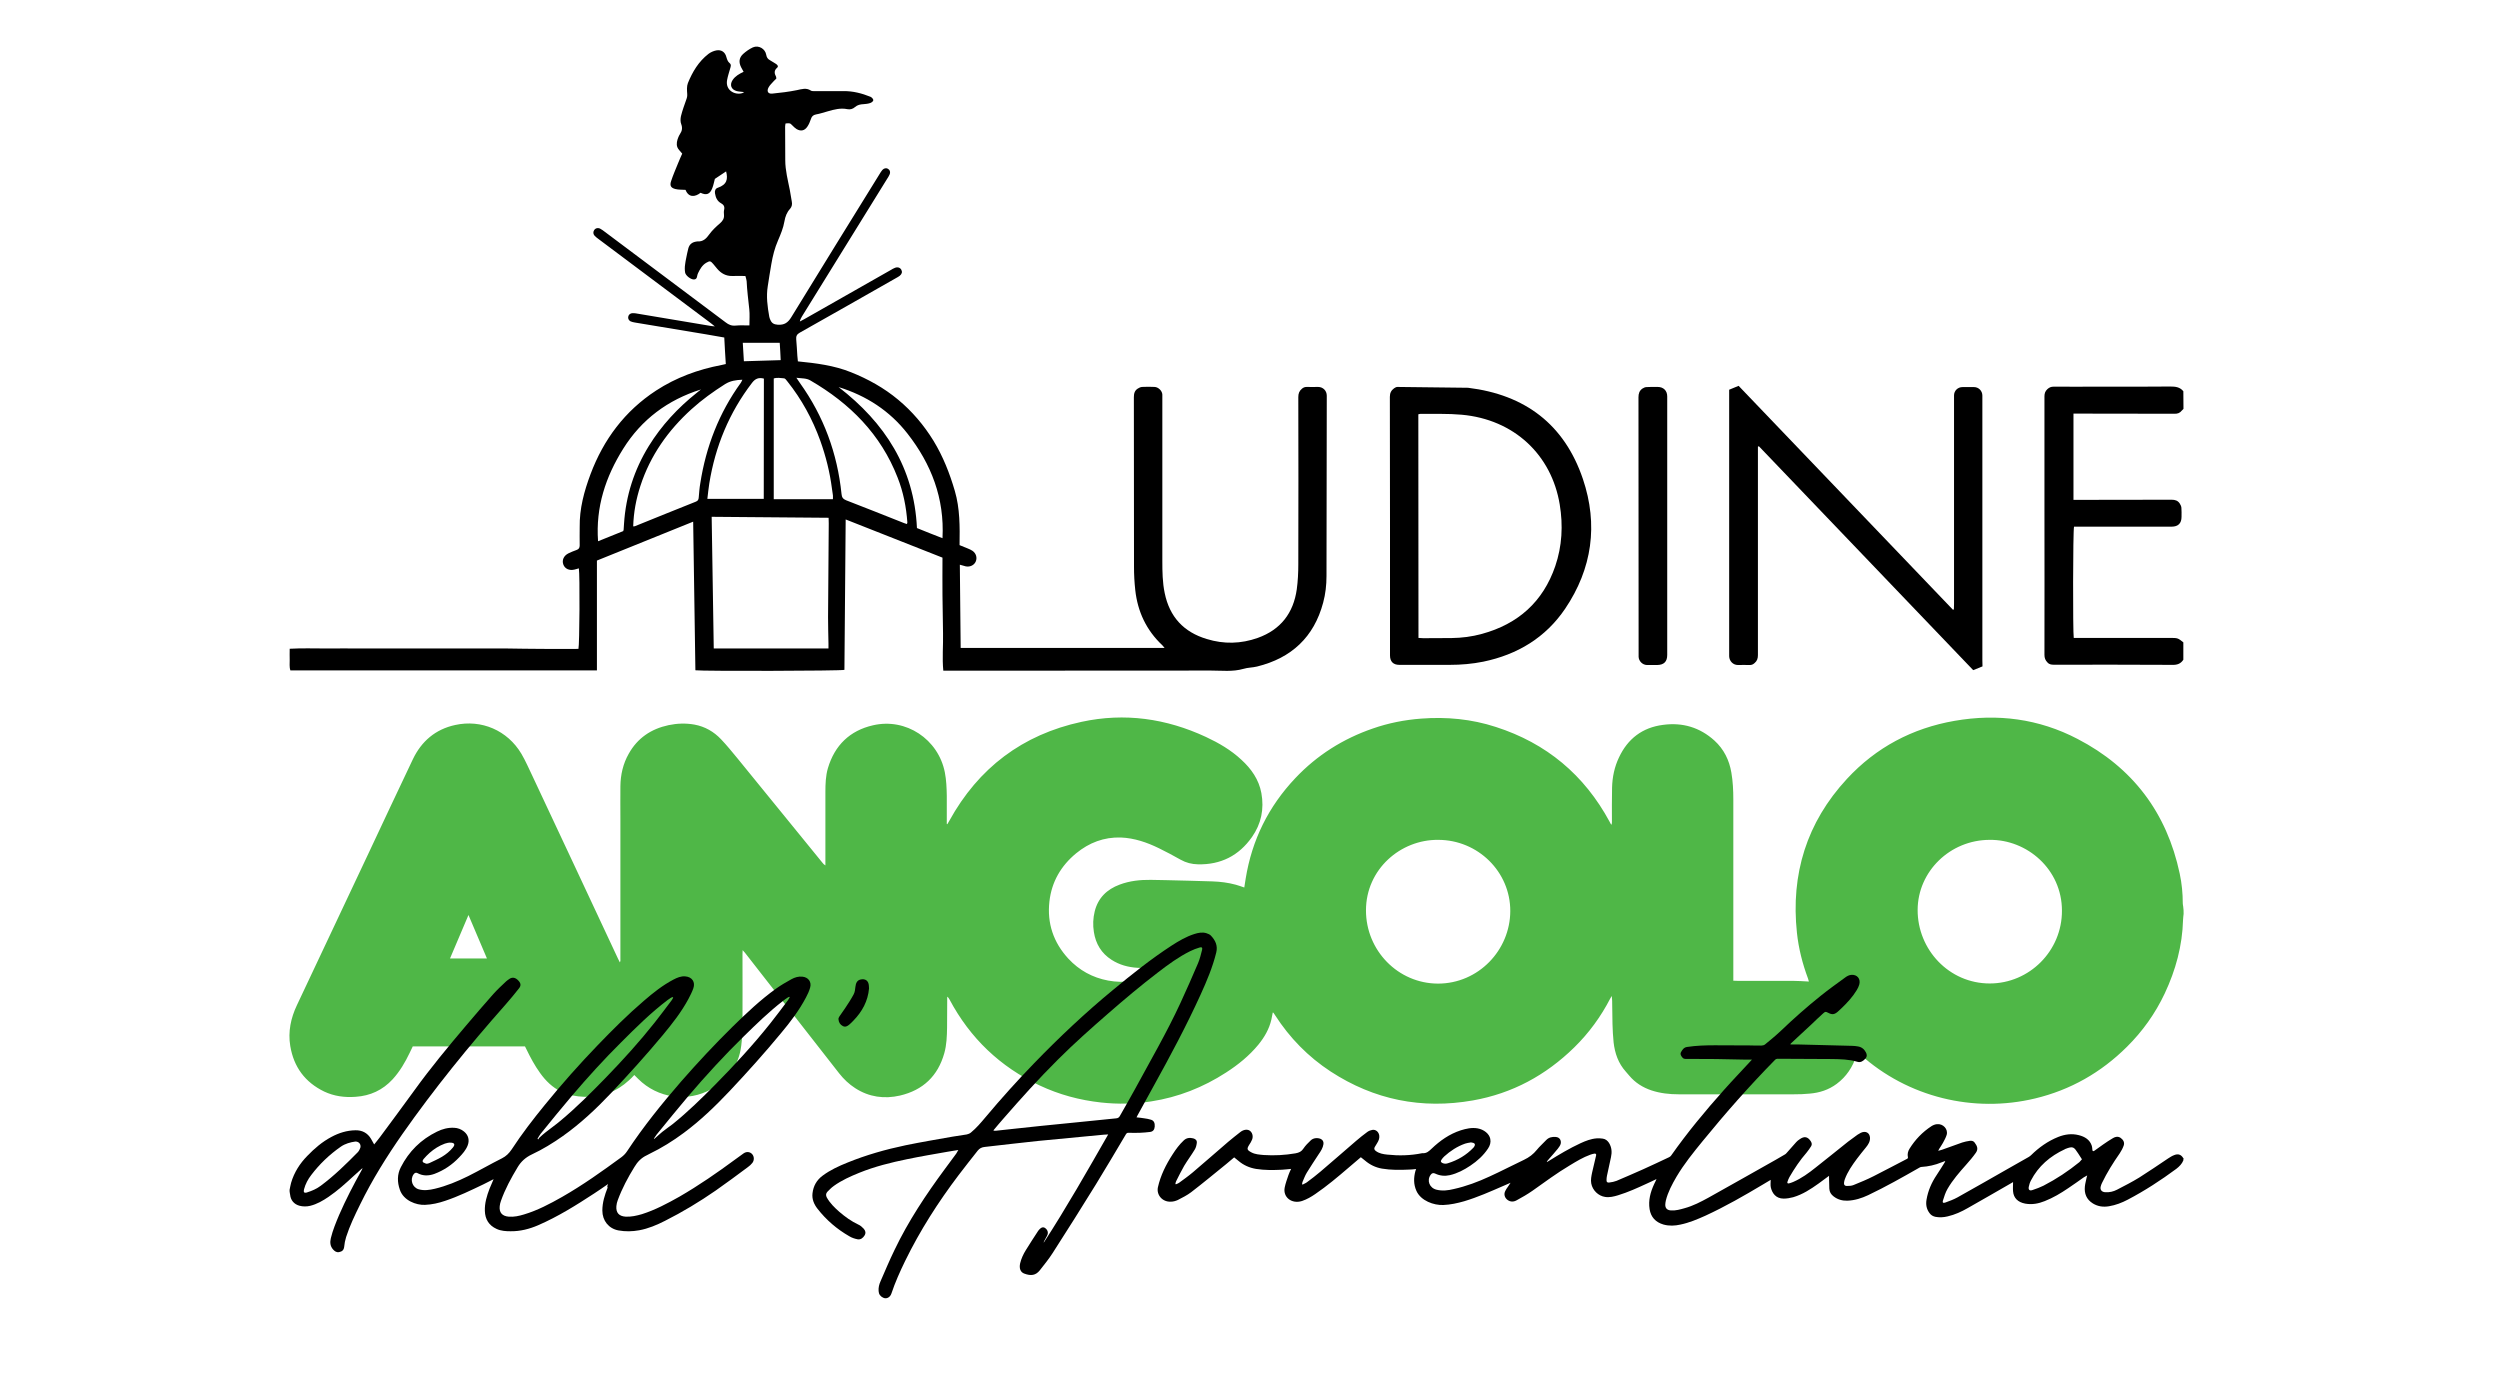 <?xml version="1.0" encoding="utf-8"?>
<!-- Generator: Adobe Illustrator 28.2.0, SVG Export Plug-In . SVG Version: 6.00 Build 0)  -->
<svg version="1.1" id="Livello_1" xmlns="http://www.w3.org/2000/svg" xmlns:xlink="http://www.w3.org/1999/xlink" x="0px" y="0px"
	 viewBox="0 0 1800 1000" style="enable-background:new 0 0 1800 1000;" xml:space="preserve">
<style type="text/css">
	.st0{fill:#4FB747;}
</style>
<g>
	<path class="st0" d="M1572.2,658c-0.1,1.4-0.4,2.8-0.4,4.2c-0.5,18.7-5.3,36.3-13.2,53.1c-6.8,14.4-15.9,27.2-27.2,38.4
		c-18.6,18.5-40.7,31.1-66.2,37.2c-44.2,10.6-91.5-0.8-125.8-31.7c-0.5-0.5-1.1-0.9-1.9-1.6c-0.3,1-0.6,1.7-0.9,2.5
		c-2.7,8.2-7.2,15.1-14.2,20.3c-5.8,4.3-12.3,6.4-19.4,7c-3.8,0.4-7.7,0.5-11.5,0.5c-27.6,0-55.2,0-82.8,0c-6.7,0-13.2-0.7-19.6-2.8
		c-6.3-2.1-11.7-5.5-16-10.6c-0.8-1-1.7-2-2.5-2.9c-5.4-6-7.9-13.2-8.8-21.1c-0.9-8.8-0.9-17.5-1-26.3c0-2.3,0-4.6-0.3-7.1
		c-0.3,0.5-0.7,1.1-1,1.6c-6.8,13.2-15.4,25-26,35.4c-20.5,20.1-44.7,33.2-73,38.2c-36.8,6.5-71.1-0.4-102.4-20.8
		c-16.2-10.6-29.5-24.2-40-40.5c-0.4-0.6-0.8-1.2-1.2-1.8c-0.1-0.1-0.3-0.1-0.5-0.2c-0.3,1.7-0.6,3.4-1,5.1
		c-1.6,6.9-5,12.7-9.4,18.1c-6.6,8-14.5,14.4-23.2,20c-16.5,10.7-34.5,17.8-53.9,20.8c-12,1.9-24,2.1-36.1,0.8
		c-15.5-1.7-30.3-5.7-44.3-12.3c-28.4-13.4-50-34-64.8-61.8c-0.4-0.7-0.8-1.5-1.7-2.1c0,0.6,0,1.2,0,1.8c0,6.8,0,13.6-0.1,20.4
		c-0.1,6.2-0.3,12.5-2,18.5c-4.6,16.4-15.3,26.6-31.9,30.5c-11.3,2.6-22.3,1.1-32.2-5.3c-4.5-2.9-8.3-6.5-11.6-10.7
		c-18.5-23.6-36.9-47.3-55.4-70.9c-4.1-5.3-8.3-10.6-12.4-15.9c-0.4-0.5-0.9-1-1.7-1.9c-0.1,1.3-0.1,2.1-0.1,2.9
		c0,17.1,0.1,34.2,0,51.3c0,4.9-0.3,9.8-0.9,14.6c-1.7,14-9.3,24.3-21.4,31.2c-17.2,9.8-38.8,6.7-52.8-7.3c-0.9-0.9-1.8-1.8-2.8-2.8
		c-1.3,1.4-2.5,2.7-3.8,3.8c-9.1,8.4-19.8,12.3-32.2,11.9c-5.8-0.2-11.4-1.2-16.7-3.7c-6.3-3.1-11.1-7.8-15.1-13.4
		c-3.9-5.4-7-11.2-9.9-17.2c-0.3-0.6-0.6-1.3-1-2c-26.8,0-53.7,0-80.8,0c-0.7,1.4-1.4,3-2.2,4.6c-3.3,6.9-7.1,13.4-12.3,19.1
		c-7.2,7.8-16.1,11.9-26.6,12.6c-7.9,0.6-15.5-0.4-22.7-3.8c-13.8-6.7-21.9-17.7-24.4-32.8c-1.7-10.3,0.4-20.1,4.8-29.4
		c17.1-36.3,34.2-72.5,51.3-108.8c10.7-22.8,21.4-45.6,32.2-68.3c6.2-12.9,16.2-21.5,30.4-24.6c19-4.2,37.7,3.9,47.7,20.7
		c3,5.1,5.4,10.7,8,16.1c20.6,43.8,41.1,87.7,61.6,131.5c0.4,0.8,0.8,1.6,1.3,2.6c0.6-1,0.4-1.8,0.4-2.6c0-33.6,0-67.2,0-100.7
		c0-7.8-0.1-15.7,0-23.5c0.1-8.3,1.9-16.2,6-23.4c6.3-11.3,16.1-17.9,28.7-20.6c6.2-1.3,12.4-1.5,18.6-0.4c7.6,1.4,14,5.1,19.2,10.6
		c4.1,4.3,7.9,9,11.7,13.6c20.5,25.1,40.9,50.2,61.3,75.3c0.5,0.7,1.1,1.3,2.1,1.9c0-0.8,0-1.7,0-2.5c0-16.8,0-33.6,0-50.4
		c0-5.8,0.2-11.6,1.8-17.1c4.9-16.5,15.8-27.1,32.5-30.9c23.7-5.5,47,10,51.7,33.9c1.1,5.6,1.3,11.3,1.4,16.9c0,6,0,12,0,18
		c0,0.8,0,1.5,0,2.3c0.1,0,0.3,0.1,0.4,0.1c0.5-0.8,0.9-1.6,1.4-2.4c21-38.1,52.7-62.1,95.3-71.3c31-6.7,60.9-2.4,89.5,10.9
		c9.2,4.3,18,9.4,25.5,16.4c7.2,6.6,12.6,14.3,14.4,24c2.1,11.5-0.1,22.2-6.8,31.7c-9.4,13.4-22.5,20-38.9,19.6
		c-4.4-0.1-8.5-1.1-12.4-3.3c-5.1-2.9-10.4-5.7-15.7-8.3c-8.6-4.2-17.6-7.3-27.3-7.7c-12.2-0.4-22.9,3.7-32.3,11.4
		c-10.9,9-17.6,20.5-19.2,34.6c-1.8,15.7,2.9,29.6,13.6,41.2c7.8,8.4,17.4,13.7,28.7,15.8c11.4,2.1,22.3,0.6,32.5-5.1
		c1.9-1.1,3.8-2.2,5.6-3.7c-0.8,0-1.5-0.1-2.3-0.1c-5-0.1-9.9,0-14.9-0.3c-6.5-0.4-12.8-2.1-18.4-5.7c-7.4-4.7-11.5-11.6-12.8-20.1
		c-0.8-5-0.6-9.9,0.6-14.8c2.4-9.7,8.8-15.9,18-19.3c7.2-2.7,14.7-3.5,22.4-3.4c3.6,0,7.2,0.1,10.8,0.2c11.2,0.3,22.4,0.5,33.6,0.9
		c5.7,0.2,11.3,0.9,16.8,2.4c2,0.5,3.9,1.3,6.1,2c0.3-2.2,0.7-4.3,1-6.4c4.5-27.8,16.4-51.9,35.8-72.4
		c15.6-16.5,34.3-28.3,55.8-35.7c11.2-3.9,22.8-6.2,34.7-7.1c18.3-1.4,36.3,0.3,53.8,6c36.4,11.7,63.7,34.5,81.9,68.2
		c0.3,0.6,0.6,1.1,0.9,1.7c0.1,0.1,0.2,0.2,0.6,0.5c0.1-0.7,0.2-1.3,0.2-1.8c0-8.3-0.1-16.6,0.1-24.9c0.2-7.6,1.7-14.9,5-21.8
		c6.3-13.4,16.8-21.5,31.7-23.4c14-1.9,26.5,1.8,37,11.3c6.8,6.2,10.7,14.1,12.2,23.1c1.1,6.4,1.4,12.9,1.4,19.3
		c0,42.4,0,84.8,0,127.1c0,1,0,2.1,0,3.4c1,0,2,0.1,2.9,0.1c13.2,0,26.4,0,39.6,0c3.9,0,7.8,0.3,11.9,0.5c-0.2-0.8-0.4-1.4-0.6-2.1
		c-4-10.7-6.8-21.7-8-33c-4.5-42.2,7-79.5,36-110.8c21-22.7,47.1-36.5,77.5-41.8c30.9-5.4,60.7-1.5,88.5,13
		c39.7,20.6,64.3,53.1,73.6,97c1.5,7,2.2,14.2,2.2,21.4c0,0.8,0.2,1.5,0.3,2.3C1572.2,654.5,1572.2,656.2,1572.2,658z M1035.5,604.7
		c-27-0.3-52,21.1-52,50.8c0,28.9,23.1,52.6,51.8,52.7c29.2,0,52-24.1,52.1-52.2C1087.5,627.7,1064.1,604.7,1035.5,604.7z
		 M1432.6,604.7c-28.5,0-51.8,22.7-51.9,50.4c-0.1,28.6,22.6,53,51.9,53c28.6,0,52.1-23.5,52-52.4
		C1484.6,625.8,1459.4,604.4,1432.6,604.7z M324,690.1c9.1,0,17.7,0,26.6,0c-4.4-10.5-8.8-20.7-13.3-31.3
		C332.7,669.5,328.4,679.7,324,690.1z"/>
</g>
<g>
	<path d="M208.5,856.7c0.4-1.7,0.6-3.4,1.1-5.1c2.2-7.5,6.3-13.9,11.7-19.4c5.1-5.3,10.7-10.1,17.3-13.6c5.4-2.9,11.1-4.7,17.3-4.8
		c4.8-0.1,8.7,1.9,11.2,6.1c0.8,1.3,1.5,2.6,2.3,4.1c1.4-1.8,2.9-3.5,4.2-5.3c8.3-11.2,16.6-22.4,24.8-33.7
		c11.6-16.1,24.3-31.4,37.1-46.5c6.5-7.6,13-15.3,19.7-22.8c2.9-3.2,6.1-6.2,9.3-9.2c0.8-0.7,1.7-1.3,2.6-1.9
		c2.1-1.2,4.2-0.7,6.2,1.5c1.7,1.8,2,3.5,0.4,5.5c-3.2,4-6.4,8-9.8,11.8c-26.3,29.7-51.3,60.5-74.1,93c-11.3,16.2-21.8,33-30.5,50.8
		c-3.8,7.7-7.5,15.4-10.1,23.5c-0.7,2.3-1.2,4.7-1.4,7.1c-0.3,2.3-1.5,3.3-3.6,3.7c-1.9,0.4-3.2-0.6-4.4-1.9
		c-2.1-2.4-2.3-5.1-1.6-8.1c1.4-5.8,3.7-11.3,6-16.8c4.8-11,10.3-21.6,16.1-32c0.3-0.5,0.6-1,0.7-1.7c-2.3,2-4.5,4.1-6.8,6.1
		c-5.6,5.2-11.3,10.3-17.6,14.6c-4.1,2.8-8.4,5.3-13.3,6.5c-2.6,0.6-5.2,0.6-7.8-0.1c-3.8-1.1-6.2-3.9-6.6-7.9
		c0-0.4-0.2-0.8-0.2-1.1C208.5,858.4,208.5,857.5,208.5,856.7z M255.9,821.9c-3.6,0.5-7.3,1.5-10.5,3.7
		c-8.2,5.7-15.3,12.5-21.3,20.4c-2.4,3.1-4.2,6.5-5.2,10.3c-0.2,0.7-0.3,1.8,0.1,2.2c0.4,0.4,1.5,0.3,2.2,0c3.5-1.1,6.9-2.6,9.8-4.8
		c9.7-7.2,18.3-15.7,26.7-24.2c0.8-0.9,1.4-2.1,1.8-3.3C260,823.8,258.4,821.9,255.9,821.9z"/>
	<path d="M437.8,852.5c-3.5,2.4-6.7,4.7-10,6.8c-13,8.5-26.1,16.7-40.4,22.9c-6.3,2.7-12.9,4.4-19.8,4.3c-3.4,0-6.9-0.2-10.1-1.7
		c-5.5-2.5-8.2-6.9-8.4-12.9c-0.2-5.6,1.4-10.9,3.4-16.1c0.9-2.2,1.9-4.4,2.9-6.8c-2.6,1.3-5,2.5-7.3,3.7c-9,4.3-18,8.7-27.6,11.9
		c-4.7,1.6-9.5,2.7-14.5,2.9c-6.3,0.3-15.5-3.1-18.1-10.9c-1.9-5.4-2-11,0.7-16.2c5.8-11.4,14.5-20,26-25.6c3.8-1.9,7.9-3,12.3-2.8
		c2.7,0.1,5.1,1,7.2,2.7c3.2,2.6,4.1,6.3,2.6,10.1c-1.3,3.3-3.7,6-6.1,8.5c-5,5.3-10.9,9.3-17.8,11.9c-4.2,1.5-8.3,1.6-12.3-0.6
		c-1-0.5-1.9-0.2-2.7,0.9c-2.8,3.9-0.9,9.5,3.7,10.8c3.9,1.1,7.8,0.5,11.6-0.4c8.4-2,16.3-5.3,24-9.1c8.2-4.1,16.1-8.7,24.3-12.8
		c3-1.5,5.1-3.6,7-6.4c7.3-11.2,15.5-21.8,23.9-32.1c12.1-14.9,24.8-29.2,38.1-43c10.7-11.1,21.6-22,33.3-32
		c6.6-5.7,13.4-11.1,21.2-15.2c2.7-1.4,5.4-2.6,8.6-2.3c4.8,0.4,7.3,4.1,5.7,8.6c-0.9,2.6-2.2,5.1-3.5,7.6
		c-5.1,9.5-11.7,17.9-18.6,26.2c-11.9,14.3-24.4,28.1-37.2,41.7c-10.7,11.3-22,21.9-34.7,30.9c-7.1,5-14.4,9.5-22.3,13.2
		c-4.4,2.1-7.7,5-10.2,9.2c-4.7,7.8-9,15.7-12,24.2c-0.4,1.2-0.8,2.5-0.9,3.8c-0.5,4.7,1.8,7.2,6.5,7.6c3.8,0.3,7.4-0.5,11-1.6
		c9.7-2.9,18.6-7.6,27.4-12.6c14.9-8.5,28.9-18.5,42.7-28.6c1.6-1.2,3-2.6,4.1-4.3c11.7-17.7,25-34.2,38.9-50.2
		c11.9-13.6,24.2-26.8,37.1-39.5c9.9-9.7,20-19.3,31.3-27.4c3.5-2.5,7.3-4.7,11.1-6.8c2.4-1.3,5-2.1,7.8-1.8
		c4.3,0.4,6.8,3.8,5.6,7.9c-0.7,2.5-1.8,4.9-3,7.1c-4.9,9.3-11.2,17.6-17.9,25.6c-11.9,14.4-24.3,28.2-37.1,41.8
		c-10.3,10.9-21,21.2-33,30.1c-7.8,5.8-16,10.9-24.7,15.1c-0.6,0.3-1.3,0.7-1.9,1c-3.9,1.8-6.7,4.7-8.9,8.4
		c-4.7,7.6-8.9,15.5-12,23.9c-0.5,1.4-0.9,2.8-1,4.3c-0.4,4.8,1.9,7.3,6.7,7.6c4,0.2,7.9-0.7,11.7-1.8c9.5-3,18.3-7.7,27-12.6
		c14-8.1,27.3-17.3,40.3-26.9c1.9-1.4,3.9-2.8,5.8-4.2c2.1-1.5,4.5-1.3,6.1,0.3c1.7,1.7,1.8,4.6,0.3,6.5c-0.9,1.1-2,2.2-3.2,3
		c-7.7,5.7-15.3,11.4-23.2,16.9c-11.7,8.1-23.8,15.4-36.5,21.8c-5.9,3-12,5.6-18.6,6.8c-5,0.9-9.9,1-14.9,0.1
		c-7-1.3-11.6-7-11.6-14.3c0-5.8,1.7-11.2,3.8-16.5C437,854.3,437.4,853.5,437.8,852.5z M387,819.9c0.2,0.2,0.3,0.3,0.5,0.5
		c0.3-0.4,0.5-0.9,0.8-1.2c1.5-1.4,3-2.8,4.6-4c3.5-2.8,7.3-5.4,10.7-8.3c11.5-9.6,22.1-20.2,32.5-30.9
		c12.4-12.8,24.3-25.9,35.3-39.8c4.2-5.3,8.2-10.7,12.2-16c0.5-0.6,0.8-1.3,1.1-2c-0.1-0.1-0.2-0.2-0.3-0.3
		c-0.4,0.1-0.8,0.2-1.2,0.4c-0.8,0.5-1.7,1.1-2.5,1.7c-12,9.1-22.7,19.7-33.3,30.3c-12.5,12.4-24.4,25.5-35.8,38.9
		c-7.6,8.9-15,18.1-22.4,27.2C388.4,817.5,387.7,818.7,387,819.9z M470.8,819.8c0.1,0.1,0.2,0.2,0.3,0.2c0.3-0.2,0.5-0.5,0.8-0.7
		c1.7-1.5,3.3-3,5-4.4c2.4-1.9,5-3.7,7.5-5.6c10.8-8.7,20.8-18.5,30.6-28.4c13.8-14,27.1-28.4,39.4-43.8c4.4-5.5,8.6-11.2,12.9-16.9
		c0.5-0.7,0.9-1.5,1.3-2.2c-0.1-0.1-0.2-0.2-0.2-0.3c-0.4,0.2-0.9,0.2-1.2,0.5c-1.2,0.8-2.4,1.6-3.5,2.5
		c-10.1,7.8-19.2,16.7-28.3,25.6c-14,13.7-27.2,28.1-39.9,43c-7.5,8.8-14.7,17.8-22,26.7C472.4,817.2,471.7,818.6,470.8,819.8z
		 M307.3,837.9c0.6-0.1,1.3-0.2,1.9-0.5c3-1.4,6.1-2.8,9-4.5c3-1.8,5.7-4,7.9-6.7c1.7-2.1,1.2-3.3-1.4-3.5c-1.4-0.1-3,0.2-4.4,0.7
		c-4.1,1.5-7.7,3.8-10.9,6.6c-1.6,1.4-3.1,3-4.5,4.6c-1.1,1.4-0.7,2.4,1.1,2.9C306.4,837.8,306.8,837.8,307.3,837.9z"/>
	<path d="M625.7,711.7c-0.8,9.1-4.9,16.6-11.2,23.1c-1,1-1.9,2-3,2.9c-1.3,1.1-2.8,2-4.6,1.1c-2-1-3-2.7-3.2-4.9
		c-0.1-0.7,0.3-1.5,0.7-2.1c1.3-2,2.8-3.9,4.1-5.9c2.1-3.2,4.3-6.5,6.1-9.9c0.9-1.6,1.1-3.6,1.3-5.5c0.3-2.8,1.3-4.6,3.5-5.2
		c3.6-0.9,6,0.8,6.2,4.5C625.7,710.5,625.7,711.1,625.7,711.7z"/>
</g>
<g>
	<path d="M690,828c-2.9,0.5-5.4,0.8-8,1.3c-9.6,1.7-19.2,3.3-28.8,5.3c-11.7,2.4-23.4,5.3-34.5,9.8c-6.4,2.6-12.7,5.4-18.4,9.5
		c-1.7,1.2-3.1,2.7-4.6,4.2c-1.1,1.2-1.2,2.6-0.4,4.1c2.3,4.1,5.6,7.3,9,10.3c4.2,3.6,8.6,6.8,13.7,9.2c1.4,0.6,2.7,1.7,3.8,2.9
		c1.3,1.4,1.8,3.1,0.7,4.9s-2.8,3.2-5,2.8c-2.1-0.4-4.2-1.1-6-2.2c-8.9-5.1-16.6-11.7-22.9-19.8c-2.5-3.2-4.1-6.9-3.6-11.1
		c0.6-5.3,3-9.6,7.4-12.8c5.4-4,11.5-6.8,17.7-9.3c13.5-5.5,27.6-9.5,41.9-12.5c11.2-2.3,22.5-4.2,33.8-6.2c3.4-0.6,6.9-1,10.3-1.6
		c1-0.2,2.2-0.7,3-1.4c3.9-3.2,7.1-7,10.3-10.8c11.3-13.5,23-26.5,35.2-39.1c18-18.6,36.8-36.3,56.7-52.7
		c13.6-11.3,27.4-22.3,42.3-32c5.1-3.3,10.4-6.4,16.3-8.3c2.8-0.9,5.8-1.5,8.7-0.6c1.2,0.4,2.5,0.9,3.3,1.8c3.2,3.4,5,7.2,3.8,12.1
		c-2.6,10.6-6.8,20.5-11.3,30.4c-10.2,22.4-21.8,44.1-33.7,65.6c-4,7.2-7.9,14.3-11.8,21.5c-0.2,0.3-0.3,0.7-0.6,1.2
		c2,0.2,3.8,0.4,5.6,0.7c1.6,0.2,3.2,0.5,4.8,1c2.1,0.6,2.9,2.4,2.7,5c-0.2,2.2-1.2,3.5-3.3,3.8c-2.4,0.3-4.8,0.5-7.2,0.6
		c-2.8,0.1-5.6,0.1-8.4,0c-0.9,0-1.3,0.3-1.8,1c-7.2,12.1-14.4,24.4-21.8,36.4c-10.2,16.5-20.5,32.9-31,49.2
		c-2.8,4.4-6.1,8.4-9.3,12.5c-2.9,3.6-6.3,4.1-11.1,2.3c-2.8-1-3.8-3.8-3-7.4c0.8-3.4,2.3-6.6,4.1-9.5c2.9-4.7,5.9-9.3,8.9-13.9
		c0.5-0.7,1.1-1.3,1.7-1.8c1.2-1,2.5-1,3.7,0.1c1.7,1.5,2,3.5,0.9,5.4c-0.7,1.2-1.3,2.4-2,3.7c-0.2,0.3-0.3,0.7-0.3,1.1
		c16.4-25.3,31.3-51.5,46.4-77.9c-2.1,0.1-3.9,0.2-5.6,0.4c-15,1.4-30,2.8-45,4.3c-12.8,1.3-25.5,2.9-38.3,4.3c-2.1,0.2-3.7,1-5,2.6
		c-4.6,5.9-9.3,11.7-13.8,17.7c-14.7,19.4-27.8,39.9-38.5,61.8c-3.7,7.6-7.2,15.4-9.9,23.5c-1,2.9-3.7,4.1-6,2.9
		c-1.9-0.9-3.1-2.5-3.2-4.7c-0.2-2.5,0.4-4.9,1.4-7.1c3.3-7.6,6.5-15.2,10.1-22.6c9.9-20.7,22.6-39.8,36.2-58.2
		c2.7-3.7,5.5-7.4,8.2-11.1C689.1,829.6,689.4,828.9,690,828z M715.3,813.8c0.1,0.1,0.1,0.2,0.2,0.3c0.6,0,1.2,0.1,1.9,0
		c3.7-0.4,7.3-0.8,11-1.2c6.9-0.7,13.7-1.5,20.6-2.2c8.7-0.9,17.3-1.7,26-2.6c9.6-1,19.2-1.9,28.7-2.9c1.2-0.1,2-0.6,2.6-1.7
		c3.5-6.3,7.2-12.5,10.6-18.8c11.2-20.7,23.1-41.1,33-62.5c4.4-9.5,8.6-19.1,12.7-28.7c1.3-3.1,2.1-6.4,2.9-9.6
		c0.4-1.6-0.2-2.2-1.8-1.7c-2.3,0.7-4.5,1.5-6.7,2.6c-8.3,4.1-15.8,9.6-23.1,15.2c-12.3,9.4-24.2,19.4-35.9,29.6
		c-12.4,10.8-24.7,21.7-36.3,33.3c-13.8,13.7-26.8,28.2-39.6,42.9C719.7,808.5,717.5,811.2,715.3,813.8z"/>
</g>
<g>
	<path d="M1572,835.5c-1,2.5-2.9,4.4-5.1,6.1c-11.1,8.2-22.6,15.7-35,22.2c-4.2,2.2-8.6,3.9-13.4,4.7c-4.1,0.7-8,0.2-11.6-2
		c-4.7-2.9-6.3-7.2-5.8-12.2c0.2-2.2,0.9-4.4,1.3-6.6c0.1-0.3,0.2-0.7,0.4-1.4c-1.1,0.6-1.8,1-2.5,1.4c-3.7,2.6-7.4,5.3-11.2,7.8
		c-5.3,3.6-10.8,6.9-16.9,9.3c-4.5,1.8-9.1,2.7-14.1,1.8c-5.2-1-8.3-4-8.7-8.8c-0.2-2.2,0-4.4,0-6.7c-0.7,0.4-1.5,0.9-2.4,1.4
		c-10.1,5.8-20.1,11.6-30.2,17.3c-4.5,2.6-9.3,4.8-14.5,6c-2.9,0.7-5.9,0.9-8.9,0.3c-1.7-0.4-3.1-1.2-4.1-2.6
		c-2.3-3-2.8-6.3-2.2-9.8c1.1-6.4,3.6-12.2,7.3-17.7c2-3,3.9-6.1,5.8-9.1c0.1-0.2,0.2-0.5,0.4-1c-1.1,0.4-1.9,0.7-2.7,1
		c-4.6,1.9-9.5,3-14.5,3.3c-0.6,0-1.1,0.3-1.6,0.6c-12.1,6.9-24.1,13.7-36.7,19.7c-4.7,2.2-9.6,3.8-15,4c-3.6,0.1-6.9-0.8-9.8-3
		c-2-1.5-3.1-3.3-3.2-5.7c-0.1-2.6-0.2-5.1-0.2-7.7c0-0.4,0-0.8,0-1.5c-2.7,2-5.1,3.8-7.6,5.6c-5.6,4-11.4,7.8-18.2,9.8
		c-2.2,0.6-4.6,1-6.9,1c-5.7,0-8.3-4.1-9.2-8c-0.4-1.7-0.1-3.6-0.1-5.5c-2,1.2-3.8,2.3-5.7,3.4c-13.4,8-27,15.8-41.3,22.4
		c-5.8,2.6-11.7,5.1-18,6.4c-4,0.9-8,1.1-12.1,0c-5.9-1.7-9.2-5.5-10.1-11.1c-1-6.3,0.6-12.3,3.3-18.1c0.5-1.1,1.1-2.2,1.6-3.3
		c0,0,0-0.1-0.1-0.2c-2.3,1.1-4.5,2.2-6.8,3.2c-6.7,3.1-13.5,6.2-20.7,8.4c-3,0.9-6.1,1.7-9.3,1.2c-4.9-0.7-9.1-4.8-10-9.7
		c-0.5-2.7,0.1-5.3,0.6-7.8c0.9-4.1,1.9-8.3,2.9-12.4c0.2-0.9-0.2-1.4-1.2-1.3c-1,0.2-2,0.4-3,0.8c-5.3,1.9-10,4.8-14.8,7.7
		c-9.4,5.6-18,12-26.9,18.3c-3.6,2.5-7.4,4.7-11.3,6.8c-2.1,1.2-4.4,1.3-6.5-0.2c-2.2-1.6-2.9-4.2-1.7-6.5c0.5-1,1.1-2,1.8-2.9
		c0.6-0.9,1.2-1.8,2-3c-2,0.9-3.6,1.6-5.3,2.3c-9.2,4-18.4,8.1-28.1,11c-4.9,1.4-9.9,2.5-15,2.7c-6.8,0.3-16.2-3-19.4-10.2
		c-2.1-4.7-2-9.5-0.7-14.3c0.1-0.4,0.3-0.8,0.5-1.4c-1.8,0.2-3.4,0.4-5,0.4c-6.5,0.3-13.1,0.4-19.6-0.7c-4.6-0.8-8.7-2.8-12.2-5.8
		c-0.9-0.8-1.9-1.6-3-2.4c-3,2.5-5.9,5-8.8,7.5c-7.7,6.6-15.5,13.2-24,19c-2.9,2-6,3.8-9.5,5c-7.4,2.4-14-2.7-12.5-9.8
		c0.6-3,1.7-5.9,2.7-8.9c0.5-1.5,1.2-2.9,1.9-4.4c-2.3,0.2-4.4,0.5-6.6,0.6c-6.2,0.3-12.5,0.4-18.7-0.6c-4.7-0.8-9-2.7-12.5-5.7
		c-1-0.9-2.1-1.7-3.2-2.6c-1.9,1.6-3.8,3.2-5.7,4.8c-8.4,6.8-16.7,13.7-25.3,20.3c-2.9,2.2-6.3,3.9-9.6,5.6c-1.5,0.7-3.3,1.2-5,1.2
		c-6,0.3-10.5-4.8-9.3-10.4c1.9-8.5,5.8-16.3,10.6-23.7c2.3-3.6,4.8-7,8-10c2-1.9,4.3-2.1,6.8-1.5c1.8,0.5,2.8,1.5,2.6,3.3
		c-0.2,1.6-0.6,3.4-1.5,4.8c-2.4,4-5.2,7.7-7.6,11.7c-2.1,3.6-3.9,7.4-5.8,11.1c-0.3,0.6-0.4,1.3-0.5,1.9c0.1,0.1,0.2,0.2,0.3,0.3
		c0.7-0.3,1.6-0.6,2.2-1c3.4-2.5,6.8-4.9,10-7.6c8.6-7.3,17-14.7,25.5-22c2.8-2.4,5.8-4.7,8.7-7c2.3-1.8,4.9-2.2,6.7-1.1
		c1.9,1.2,2.8,4,1.8,6.5c-0.5,1.3-1.3,2.6-2.1,3.8c-1.8,2.9-1.6,3.7,1.6,5.4c2.8,1.5,5.9,1.6,8.9,1.9c7.6,0.5,15.2,0.1,22.8-1.2
		c2.7-0.5,4.4-1.3,5.8-3.5c1.4-2.1,3.3-4,5.2-5.8c1.8-1.8,4.8-2.1,7.2-1.1c1.5,0.7,2.2,2,2,3.7c-0.4,2.8-1.9,5.1-3.5,7.4
		c-2.8,4.4-5.8,8.7-8.5,13.2c-1.3,2.1-2.1,4.5-3.1,6.7c-0.2,0.5-0.2,1-0.3,1.6c0.1,0.1,0.2,0.2,0.4,0.3c1-0.6,2.2-1,3.1-1.7
		c3.3-2.5,6.7-5,9.8-7.7c8.6-7.3,17-14.7,25.5-22c2.7-2.3,5.4-4.5,8.3-6.6c1-0.7,2.3-1.2,3.5-1.4c2.5-0.4,4.7,1.5,5,4.3
		c0.2,2-0.6,3.7-1.6,5.3c-0.6,0.9-1.2,1.9-1.7,2.8c-0.6,1.1-0.3,2,0.8,2.8c2.4,1.8,5.3,2.3,8.2,2.6c8.4,0.9,16.8,0.7,25.1-1
		c0.1,0,0.2-0.1,0.3,0c3,0.2,4.7-1.5,6.6-3.3c6-5.7,12.7-10.5,21-13.2c3.9-1.2,7.8-2.1,12-1.4c4.6,0.8,8.5,3.9,9.2,7.6
		c0.5,2.5-0.2,4.8-1.6,6.9c-3.3,5-7.7,9-12.8,12.4c-4.5,3-9.2,5.5-14.7,6.8c-3.6,0.8-7.1,0.5-10.5-1.1c-1.4-0.7-2.4-0.4-3.3,0.8
		c-3,4.1-0.9,9.6,4.3,10.8c4.1,1,8.3,0.5,12.3-0.5c9-2,17.5-5.2,25.7-9c8.4-3.8,16.5-8.1,24.8-12c3.8-1.8,6.8-4.1,9.3-7.2
		c2-2.5,4.5-4.6,6.7-7c1.9-2,4.2-2.5,6.9-2.3c3,0.2,4.1,2.6,3.6,4.9c-0.3,1.3-1.3,2.5-2.1,3.6c-2,2.5-4.2,4.9-6.3,7.3
		c-0.5,0.6-1,1.3-1.6,1.9c0.1,0.1,0.1,0.2,0.2,0.3c0.4-0.2,0.8-0.5,1.2-0.7c7.4-4.6,14.9-9.1,22.9-12.8c3.7-1.7,7.5-3.2,11.7-3.5
		c1.4-0.1,2.9,0,4.3,0.2c2.1,0.3,3.4,1.5,4.5,3.1c2,3.3,2.2,6.7,1.4,10.3c-1,4.5-1.9,8.9-2.9,13.4c-0.2,1-0.3,2-0.3,3
		c-0.1,1.4,0.5,2,2,1.8c1.8-0.2,3.6-0.6,5.2-1.2c6.4-2.7,12.8-5.5,19.1-8.3c6.3-2.8,12.5-5.8,18.7-8.7c0.6-0.3,1.2-0.7,1.5-1.2
		c11.6-16.5,24.6-32.2,38.1-47.3c6.3-7.1,12.9-13.9,19.3-20.9c0.3-0.3,0.5-0.6,0.8-0.9c-1.8,0-3.5,0-5.2,0
		c-6.9-0.1-13.8-0.3-20.7-0.4c-7.4-0.1-14.7,0-22.1-0.1c-0.5,0-1.2-0.2-1.6-0.5c-1.3-1.3-2.4-2.9-1.4-4.5c0.9-1.6,2-3.3,4.3-3.6
		c6.6-1,13.3-1.2,20-1.2c8.4,0,16.7,0,25.1,0.1c2.8,0,5.6,0.2,8.4,0.1c0.9,0,2-0.3,2.6-0.8c3.9-3.2,7.8-6.4,11.4-9.8
		c9.2-8.8,18.8-17.3,28.8-25.3c5.7-4.6,11.8-8.9,17.8-13.3c1.1-0.8,2.6-1.6,4.1-1.7c4.2-0.4,6.9,2.8,5.8,6.9c-0.4,1.4-1,2.7-1.8,4
		c-3,5-7,9.3-11.2,13.3c-0.8,0.8-1.7,1.6-2.6,2.4c-2.4,2-4,2.2-6.8,0.7c-1.9-0.9-2-1-3.6,0.4c-2.8,2.5-5.5,5.1-8.2,7.7
		c-5,4.7-10.1,9.4-15.1,14c-0.1,0.1-0.2,0.2-0.3,0.7c1.9,0,3.7,0,5.6,0c13,0.3,26,0.7,39,1c1.3,0,2.6,0.2,3.9,0.4
		c2.7,0.4,4.6,1.9,5.8,4.2c0.9,1.6,1,3.2-0.4,4.7c-1.5,1.6-3.3,2.9-5.6,2.2c-6-1.8-12.2-1.9-18.4-2c-13.1-0.1-26.2-0.1-39.3-0.2
		c-0.5,0-1.2,0.3-1.5,0.6c-18.5,18.8-35.8,38.5-52.3,58.7c-6.7,8.2-13.4,16.5-18.8,25.6c-3.2,5.5-6.2,11.1-7.7,17.2
		c-0.2,1-0.4,2.1-0.4,3.1c0,2.5,1.5,3.9,4.2,4c3.4,0.2,6.5-0.7,9.7-1.6c6.2-1.7,11.7-4.6,17.2-7.6c16.2-9,32.3-18.2,48.5-27.3
		c2.3-1.3,4.5-2.6,6.7-3.9c0.4-0.2,0.7-0.6,1-0.9c2.3-2.6,4.6-5.3,7-7.9c0.7-0.8,1.5-1.4,2.4-2c3.3-2.4,5.8-2,8,1.3
		c0.8,1.2,1.1,2.5,0.3,3.7c-1,1.5-2,3.1-3.2,4.5c-4.8,5.5-8.8,11.5-12.4,17.7c-0.6,1-1,2.2-1.4,3.3c-0.4,1,0.1,1.5,1.2,1.2
		c1-0.3,2-0.6,2.9-1c6-2.6,11.2-6.4,16.2-10.4c7.8-6.1,15.5-12.4,23.3-18.6c2.2-1.7,4.5-3.3,6.8-5c0.8-0.5,1.6-1,2.4-1.4
		c3.4-1.6,6.3-0.1,6.6,3.4c0.2,2.8-1.2,5-2.9,7.1c-2.2,2.7-4.4,5.4-6.5,8.2c-3.4,4.6-6.7,9.3-8.7,14.7c-0.3,0.8-0.5,1.7-0.6,2.6
		c-0.2,1.4,0.5,2.3,2,2.3c1.7,0,3.5-0.1,4.9-0.7c4.9-2,9.8-4,14.5-6.4c8-4,15.9-8.3,23.9-12.4c0.6-0.3,0.8-0.6,0.7-1.2
		c-0.5-2.2,0-4.3,1.2-6.2c4-6.4,9.2-11.9,15.8-16.2c1.1-0.7,2.6-1.3,3.9-1.4c4.4-0.5,8.2,3.6,7,7.7c-0.6,2-1.7,3.9-2.7,5.8
		c-0.8,1.5-1.8,2.8-2.7,4.3c-0.2,0.3-0.3,0.7-0.7,1.4c1.2-0.3,2-0.5,2.8-0.8c4.8-1.7,9.7-3.5,14.5-5.2c1.7-0.6,3.6-0.9,5.4-1.2
		c1.4-0.2,2.7,0.1,3.5,1.2c1.9,2.5,2.8,4.7,0.9,7.4c-2.1,3-4.5,5.8-6.9,8.5c-4.9,5.5-9.8,11.1-13.5,17.5c-1.5,2.6-2.4,5.5-3.3,8.4
		c-0.5,1.5,0.2,2,1.8,1.4c3-1.1,6-2.2,8.7-3.7c12.2-6.8,24.4-13.8,36.5-20.7c4.9-2.8,9.9-5.6,14.8-8.4c0.6-0.4,1.2-0.8,1.7-1.3
		c5.6-5.5,12-10.1,19.5-13.1c4.8-1.9,9.7-2.6,14.8-1.3c4.4,1.1,8,3.3,9.4,7.7c0.3,0.9,0.3,1.9,0.4,2.8c0.1,1.1,0.5,1.3,1.5,0.7
		c2.1-1.5,4.2-3,6.3-4.5c2.3-1.6,4.7-3.2,7.1-4.6c1.7-1,3.6-1.4,5.5-0.1c1.9,1.4,2.9,3.2,2.2,5.4c-0.7,2-1.7,3.9-2.9,5.7
		c-4.8,6.9-9.2,13.9-12.8,21.4c-0.4,0.8-0.7,1.7-0.9,2.5c-0.6,2.4,0.8,4,3.4,4.1c2.9,0.2,5.8-0.5,8.3-1.8c5.4-2.8,10.9-5.6,16.1-8.8
		c7-4.4,13.8-9.1,20.7-13.7c1.4-0.9,2.9-1.9,4.6-2.5c2.8-1.1,4.9-0.2,6.3,2.2c0.1,0.2,0.3,0.4,0.4,0.6
		C1572,834.4,1572,835,1572,835.5z M1499,834.7c-1-1.6-1.9-2.9-2.7-4.2c-3.1-4.7-3.6-5.5-9.4-3.2c0,0-0.1,0-0.1,0.1
		c-10.8,5-19.2,12.3-24.5,22.5c-0.8,1.5-1.3,3.1-1.6,4.7c-0.4,2.1,0.7,3,2.8,2.2c2.7-0.9,5.4-1.9,7.8-3.1c9.3-4.8,17.9-10.5,25.9-17
		C1498,835.9,1498.6,835.1,1499,834.7z M1058.7,822.6L1058.7,822.6c-1.3,0.2-2.6,0.4-3.8,0.8c-5.7,2-10.7,5.3-15,9.2
		c-0.8,0.7-1.5,1.6-2.1,2.5c-0.7,1.1-0.4,1.7,0.8,2.3c1.3,0.6,2.7,0.6,4,0.1c7.1-2.2,13.2-5.9,18.2-11.1c0.6-0.6,1.3-1.8,1.1-2.5
		c-0.3-1.1-1.8-1.2-2.9-1.4C1058.9,822.6,1058.8,822.6,1058.7,822.6z"/>
</g>
<g>
	<path d="M1572.1,294.4c-0.4,0.4-0.8,0.8-1.2,1.2c-1.4,1.8-3.1,2.4-5.4,2.3c-22.9-0.1-45.7-0.1-68.6-0.1c-1.3,0-2.5,0-4,0
		c0,20.7,0,41.2,0,62.1c1.4,0,2.8,0,4.1,0c22.2,0,44.3,0,66.5-0.1c2.6,0,4.5,0.6,5.9,2.7c0.6,0.9,1.1,2,1.2,3
		c0.2,2.2,0.1,4.4,0.1,6.6c0,4.7-2.4,7.1-7.2,7.1c-22.1,0-44.1,0-66.2,0c-1.4,0-2.7,0-4,0c-0.8,2.8-0.9,76-0.2,80.1
		c1.3,0,2.6,0,3.9,0c21.7,0,43.4,0,65.1,0c5.9,0,5.9,0,9.9,3.2c0,4.2,0,8.3,0,12.5c-1.9,2.9-4.4,3.8-7.9,3.7
		c-28.3-0.2-56.6-0.1-84.9-0.1c-1.9,0-3.5,0-5-1.6c-1.6-1.6-2.2-3.3-2.2-5.5c0.1-35.2,0-70.3,0-105.5c0-26.9,0-53.7,0-80.6
		c0-2.1,0.5-3.7,2.1-5.2c1.4-1.3,2.7-1.8,4.6-1.8c10.7,0.1,21.5,0,32.2,0c17.2,0,34.4,0.1,51.6-0.1c3.7,0,7,0.3,9.5,3.4
		C1572.1,286.1,1572.1,290.2,1572.1,294.4z"/>
	<path d="M522.8,123.4c-2.6,1.8-5.3,3.6-8.1,5.4c-0.6,2.2-1,4.6-1.9,6.8c-1.7,4.3-4.2,5.2-8.4,3.2c-3.9,3.1-8.6,3.6-10.8-2.1
		c-2.5-0.2-5,0-7.3-0.6c-3.3-0.8-4.2-2.5-3.1-5.7c1.4-4.3,3.2-8.4,4.9-12.6c1-2.6,2.2-5.1,3.1-7.2c-1.3-1.7-2.9-3-3.5-4.6
		c-0.9-2.4-0.2-5,0.8-7.4c0.3-0.7,0.7-1.5,1.1-2.1c1.5-2.2,1.9-4.4,0.9-7.1c-0.7-1.7-0.6-4-0.2-5.8c1-4.1,2.5-8.1,3.9-12.1
		c0.5-1.3,0.7-2.5,0.6-3.9c-0.2-2.6-0.4-5.5,0.5-7.8c3.3-8.1,7.7-15.5,14.8-21c1.6-1.2,3.6-2.1,5.6-2.5c3.7-0.7,6.4,1.2,7.3,4.8
		c0.5,1.7,1,3.3,2.4,4.4c1.3,1.1,0.7,2.5,0.3,3.9c-0.8,2.8-1.7,5.5-2.2,8.3c-1.3,7.3,5.5,10.9,10.8,9.4c0.4-0.1,0.8-0.4,1.5-0.8
		c-2.1-0.3-3.7-0.3-5.3-0.7c-4.1-1.1-5.3-4.5-3-8c1.9-2.8,4.7-4.4,7.9-5.9c-0.6-1.2-1.2-2.2-1.8-3.3c-1.8-3.6-1.5-6.8,1.4-9.5
		c2.1-1.9,4.5-3.6,7.1-4.8c4.1-1.8,8.9,1,9.6,5.4c0.3,1.8,1.1,3,2.6,3.8c1.5,0.9,3,1.8,4.4,2.7c1.1,0.7,2,1.8,0.8,2.8
		c-2.4,2.1-1.9,4.2-0.7,6.5c0.1,0.3,0.1,0.7,0.2,1.2c-1.3,1.3-2.7,2.7-4,4.2c-0.6,0.7-1.2,1.4-1.6,2.2c-1.5,2.7-0.5,4.8,2.6,4.5
		c6-0.6,11.9-1.3,17.8-2.5c3.4-0.7,6.7-1.9,10,0.3c0.7,0.5,1.8,0.4,2.7,0.4c6.9,0,13.9,0.1,20.8,0c6.8-0.1,13.3,1.6,19.5,4.1
		c0.9,0.4,2,1.6,2,2.4c0,0.8-1.3,1.8-2.3,2.1c-1.5,0.5-3.2,0.7-4.8,0.8c-2.2,0.1-4.3,0.5-6.1,2.1c-1.6,1.4-3.5,1.9-5.5,1.5
		c-4.8-1-9.4,0.2-13.9,1.5c-2.9,0.8-5.8,1.8-8.7,2.3c-2.1,0.4-3.1,1.5-3.7,3.5c-0.6,1.8-1.4,3.7-2.5,5.3c-2,3-4.8,3.5-7.8,1.7
		c-1.1-0.7-2-1.6-2.9-2.5c-1.8-1.8-1.7-1.8-5-1.5c-0.1,0.7-0.3,1.5-0.3,2.3c0,8.1,0.1,16.2,0.1,24.2c0,7.3,1.9,14.4,3.3,21.5
		c0.5,2.7,0.9,5.5,1.4,8.2c0.4,1.9,0.1,3.7-1.2,5.2c-2.4,2.6-3.5,5.6-4.1,9.1c-0.8,4.7-2.7,9.3-4.6,13.7c-2.4,5.5-3.8,11.1-4.8,16.9
		c-0.9,5.3-1.8,10.7-2.6,16.1c-1.2,7.4-0.2,14.7,1.1,22c0.1,0.8,0.5,1.5,0.8,2.3c1,2.3,2.5,3.2,5.3,3.4c4.7,0.3,7.3-1.4,9.8-5.5
		c21-34.4,42.3-68.6,63.4-102.8c0.7-1.1,1.3-2.2,2.1-3.1c1.2-1.3,2.7-1.6,4-0.9c1.4,0.8,2,2.4,1.2,4.2c-0.5,1.2-1.2,2.2-1.9,3.3
		c-20.4,33-40.8,66-61.2,98.9c-0.6,1-1.2,2.1-1.5,3.6c1.1-0.6,2.2-1.1,3.2-1.7c20.8-11.8,41.6-23.6,62.3-35.4c1-0.6,2-1.2,3.1-1.6
		c1.9-0.7,3.7-0.1,4.5,1.5c0.8,1.5,0.4,3-1.2,4.3c-0.8,0.6-1.7,1.1-2.6,1.6c-23.1,13.1-46.1,26.3-69.3,39.3
		c-2.2,1.2-2.8,2.6-2.6,4.9c0.4,3.9,0.5,7.8,0.8,11.7c0.1,1.2,0.3,2.5,0.4,4.1c13.1,1.3,26,2.9,38.2,7.8c12.3,4.9,23.8,11.3,34,19.8
		c10.1,8.4,18.5,18.3,25.4,29.5c6.9,11.3,11.7,23.5,15.4,36.2c3.7,12.7,3.6,25.7,3.4,39c2.1,0.8,4,1.6,5.9,2.4
		c1.2,0.5,2.4,1,3.4,1.7c2.6,1.8,3.5,4.9,2.4,7.6c-1.1,2.7-4.1,4.2-7.2,3.6c-1.3-0.3-2.6-0.7-4.3-1.2c0.2,20.1,0.4,39.9,0.6,59.9
		c49,0,97.7,0,146.8,0c-0.7-0.8-1.1-1.4-1.6-1.9c-11.5-10.8-17.8-24.2-19.5-39.8c-0.6-5.5-0.9-11-0.9-16.6
		c-0.1-40.7,0-81.5-0.1-122.2c0-2.7,0.6-4.8,2.8-6.2c0.9-0.6,2-1.1,3.1-1.2c3-0.2,6-0.1,9,0c2.7,0.1,5.5,2.8,5.6,5.5
		c0,0.9,0,1.8,0,2.8c0,39,0,78,0,117c0,7.7,0.1,15.5,1.7,23.1c3.5,17.1,13.6,28.1,30.3,33.1c12.3,3.8,24.6,3.5,36.7-0.8
		c16.5-5.9,25.7-17.9,28.1-35c0.8-5.9,1.1-11.9,1.1-17.9c0.1-40.2,0.1-80.3,0-120.5c0-2.6,0.7-4.4,2.6-6c1-0.9,2.1-1.3,3.4-1.3
		c2.8,0.1,5.5,0,8.3,0c3.5,0,6.2,2.7,6.2,6.3c0,43.3-0.1,86.5-0.2,129.8c0,6.5-0.7,12.9-2.4,19.2c-6.6,24.8-22.8,39.9-47.6,46
		c-3.2,0.8-6.7,0.7-9.9,1.7c-7.7,2.2-15.5,1.2-23.3,1.2c-62.6,0.1-125.2,0.1-187.8,0.1c-1.5,0-3,0-4.9,0c-0.9-9.1,0-18.1-0.2-27
		c-0.2-9.1-0.3-18.2-0.4-27.3c-0.1-9,0-18,0-27.1c-23.3-9.2-46.2-18.2-69.7-27.5c-0.3,36.5-0.6,72.4-0.9,108.3
		c-2.6,0.8-102.2,1-107.3,0.3c-0.5-35.4-1.1-70.9-1.6-107c-23.3,9.4-46.2,18.7-69.3,28c0,26.4,0,52.6,0,79.1
		c-73.8,0-147.2,0-220.7,0c-0.9-2.6-0.4-5.1-0.5-7.6c-0.1-2.5,0-5.1,0-8c8.8-0.5,17.4-0.2,26-0.2c8.7-0.1,17.3,0,26,0
		c8.7,0,17.3,0,26,0c8.7,0,17.3,0,26,0c8.7,0,17.3,0,26,0c8.7,0,17.3,0,26,0c8.7,0.1,17.3,0.3,26,0.3c8.6,0.1,17.3,0,25.9,0
		c0.8-2.6,1.1-53.6,0.3-58c-1.1,0.3-2.2,0.7-3.2,0.9c-3.7,0.9-6.9-0.6-8-3.7c-1.1-3.1,0.3-6.3,3.7-8c1.9-0.9,3.8-1.7,5.8-2.4
		c1.7-0.6,2.3-1.6,2.3-3.3c-0.1-4.4,0-8.8,0-13.2c-0.2-13.3,3.2-25.8,7.8-38.1c9.4-25,24.7-45.5,47.2-60.2
		c14.4-9.4,30.3-15.2,47.1-18.4c0.9-0.2,1.8-0.4,3.1-0.7c-0.4-6.4-0.8-12.6-1.1-19.1c-4.6-0.8-8.8-1.6-13.2-2.3
		c-17.1-2.9-34.2-5.7-51.2-8.5c-1-0.2-2.1-0.4-3-0.8c-1.2-0.6-1.9-1.7-1.8-3.1c0.2-1.6,1.2-2.5,2.7-2.8c0.9-0.1,1.8,0,2.7,0.1
		c18.1,3,36.2,6.1,54.3,9.1c0.6,0.1,1.3,0.1,2.7,0.3c-1.6-1.3-2.5-2.1-3.5-2.8c-26.7-20-53.4-40-80.1-60c-1-0.8-2.1-1.5-2.9-2.4
		c-1.1-1.2-1.3-2.7-0.4-4.1c0.9-1.4,2.6-1.9,4.3-1.1c1.2,0.6,2.3,1.5,3.4,2.3c29,21.7,58,43.4,87,65.2c2.2,1.7,4.3,2.6,7.2,2.3
		c3.2-0.3,6.4-0.1,9.9-0.1c0-4.2,0.3-8-0.1-11.7c-0.7-6.7-1.6-13.5-1.9-20.2c-0.1-1.1-0.5-2.2-0.9-3.7c-3.3,0-6.4-0.1-9.5,0
		c-4.5,0.1-8-1.9-10.8-5.2c-1-1.1-1.9-2.3-2.9-3.5c-1.9-2.2-2.4-2.3-5-0.8c-2.9,1.7-4.5,4.6-5.9,7.5c-0.1,0.1,0,0.2-0.1,0.3
		c-0.8,1.5-0.2,4-2.7,4.2c-2.2,0.2-6.1-2.7-6.5-5c-0.3-1.9-0.3-3.9,0-5.8c0.3-2.7,1-5.4,1.5-8.1c0.2-1.1,0.5-2.2,0.8-3.4
		c0.8-3.1,2.9-4.6,5.9-5c0.2,0,0.5-0.1,0.7-0.1c4.1,0.3,6.4-2.1,8.6-5.2c2.1-2.9,4.9-5.5,7.7-7.9c1.9-1.7,3-3.4,2.8-5.9
		c-0.1-1.3-0.2-2.6,0.1-3.8c0.5-2.2-0.3-3.6-2.1-4.6c-3-1.6-4-4.3-4.5-7.3c-0.3-1.8,0.4-3.4,2-3.9
		C523.5,132.9,524.2,128.9,522.8,123.4z M512.4,372.1c0.5,32,1,63.3,1.5,94.8c27.6,0,54.9,0,82.6,0c0-1.3,0-2.4,0-3.5
		c-0.1-6.3-0.3-12.7-0.3-19c0.1-22.5,0.4-45,0.5-67.5c0-1.3-0.1-2.7-0.1-4.1C568.4,372.5,540.6,372.3,512.4,372.1z M573.4,272
		c1.1,1.6,1.8,2.7,2.5,3.7c17.2,24,27,50.7,30,80c0.2,2.4,1.1,3.6,3.3,4.5c13.7,5.3,27.3,10.7,40.9,16.1c0.9,0.4,1.9,0.7,2.9,1
		c0.1-0.5,0.3-0.8,0.3-1.1c-0.8-11.1-2.9-21.9-7-32.3c-12.1-31.2-34.3-53.4-62.7-69.9C580.7,272.2,577.3,272.5,573.4,272z
		 M455.9,379c0.8-0.1,1.1,0,1.4-0.2c14.6-5.9,29.1-11.8,43.7-17.6c1.6-0.6,2-1.6,2.1-3.2c0.3-3.3,0.5-6.7,1.1-10
		c4.1-26.4,13.5-50.7,29.2-72.4c0.4-0.6,0.7-1.3,1.1-2.2c-4.7,0.2-8.7,0.8-12.5,3.2c-8.5,5.4-16.6,11.2-24.1,18
		c-16.9,15.3-29.7,33.4-36.8,55.2C458,359.3,456.2,368.9,455.9,379z M599.7,359.4c0-1.2,0.1-2,0-2.8c-0.2-1.6-0.5-3.2-0.7-4.8
		c-1.5-11.8-4.4-23.3-8.4-34.5c-5.6-15.5-13.4-29.8-23.7-42.7c-0.7-0.9-1.6-2.2-2.4-2.2c-2.4-0.2-5-0.7-7.4,0.1c0,29.1,0,58,0,86.9
		C571.2,359.4,585.2,359.4,599.7,359.4z M550,272.6c-3.7-1-6.2,0-8.5,3c-16.5,21.5-26.5,45.8-30.8,72.4c-0.6,3.6-0.9,7.2-1.4,11.2
		c13.8,0,27.1,0,40.6,0C550,330.4,550,301.5,550,272.6z M448.7,382.4c0.2-0.5,0.3-0.7,0.3-0.9c0.1-1.5,0.2-3,0.3-4.5
		c1.3-20.1,7.3-38.7,17.8-55.8c9.2-14.9,20.9-27.5,34.6-38.4c1-0.8,2-1.6,3-2.4c-23.9,7.5-42.8,21.6-56,42.7
		c-12.6,20.1-19.9,41.9-18.1,66.6C437,387.1,443,384.7,448.7,382.4z M660.2,380.2c6.2,2.5,12.1,4.9,18.4,7.3
		c1.5-28.8-8.1-53.4-25.2-75.3c-12.8-16.4-29.6-27.3-49.6-33.5C637.1,304.4,658.2,336.9,660.2,380.2z M561.4,246.8
		c-9,0-17.6,0-26.6,0c0.3,4.8,0.6,9.1,0.8,13.3c9-0.3,17.6-0.5,26.5-0.8C561.9,255,561.7,250.9,561.4,246.8z"/>
	<path d="M1427.4,479.8c-2.4,1-4.4,1.8-6.7,2.7c-51.5-53.8-102.9-107.5-154.3-161.2c-0.2,0.1-0.5,0.2-0.7,0.3c0,1.3,0,2.7,0,4
		c0,48.7,0,97.4,0,146.1c0,2.4-0.6,4.2-2.4,5.7c-1.1,1-2.2,1.5-3.7,1.4c-2.8-0.1-5.5,0-8.3,0c-3.5,0-6.2-2.8-6.3-6.3
		c0-0.7,0-1.4,0-2.1c0-61.7,0-123.5,0-185.2c0-1.5,0-3,0-4.6c2.3-0.9,4.4-1.8,6.8-2.8c51.4,53.7,102.9,107.5,154.3,161.2
		c0.2-0.1,0.5-0.1,0.7-0.2c0-1.3,0.1-2.6,0.1-3.9c0-46.3,0-92.5,0-138.8c0-3.8,0-7.6,0-11.4c0-3.4,2.7-6,6.1-6c2.8,0,5.5,0,8.3,0
		c3.3,0,6,2.7,6,6.1c0,0.6,0,1.2,0,1.7c0,63,0,126,0,189C1427.4,476.8,1427.4,478.2,1427.4,479.8z"/>
	<path d="M1000.8,378.5c0-30.9,0-61.8-0.1-92.8c0-2.8,1-4.6,3-6.1c0.7-0.5,1.6-1,2.4-1c17,0.2,33.9,0.4,50.9,0.6
		c41.1,5,69.4,26.4,82.7,65.7c11.1,32.9,6.7,64.5-12.8,93.4c-14.1,20.8-34.3,33-58.9,38.1c-7.9,1.6-16,2.3-24.1,2.3
		c-12.1,0-24.3,0-36.4,0c-4.4,0-6.7-2.4-6.7-6.8C1000.8,440.8,1000.8,409.6,1000.8,378.5z M1021.3,459.3c1.3,0.1,2.4,0.2,3.4,0.2
		c6.8,0,13.6,0,20.4-0.1c7.4-0.1,14.7-1,21.9-3c26-7.1,44-23.1,52.8-48.8c4.9-14.4,5.7-29.3,3.2-44.4c-5.9-35.7-32.8-61.2-70.6-64.6
		c-9.9-0.9-19.8-0.5-29.8-0.6c-0.4,0-0.8,0.2-1.4,0.3C1021.3,351.9,1021.3,405.4,1021.3,459.3z"/>
	<path d="M1200.4,378.5c0,31,0,62.1,0,93.1c0,4.8-2.4,7.1-7.1,7.2c-2.5,0-5.1,0-7.6,0c-3.1-0.1-5.8-2.8-5.9-5.9c0-0.5,0-0.9,0-1.4
		c0-61.8,0-123.6-0.1-185.5c0-2.7,0.7-4.7,2.8-6.2c0.9-0.6,2-1.1,3.1-1.1c2.6-0.2,5.3-0.1,8-0.1c4.1,0,6.8,2.7,6.8,6.8
		c0,21.8,0,43.6,0,65.4C1200.4,360.1,1200.4,369.3,1200.4,378.5z"/>
</g>
</svg>
